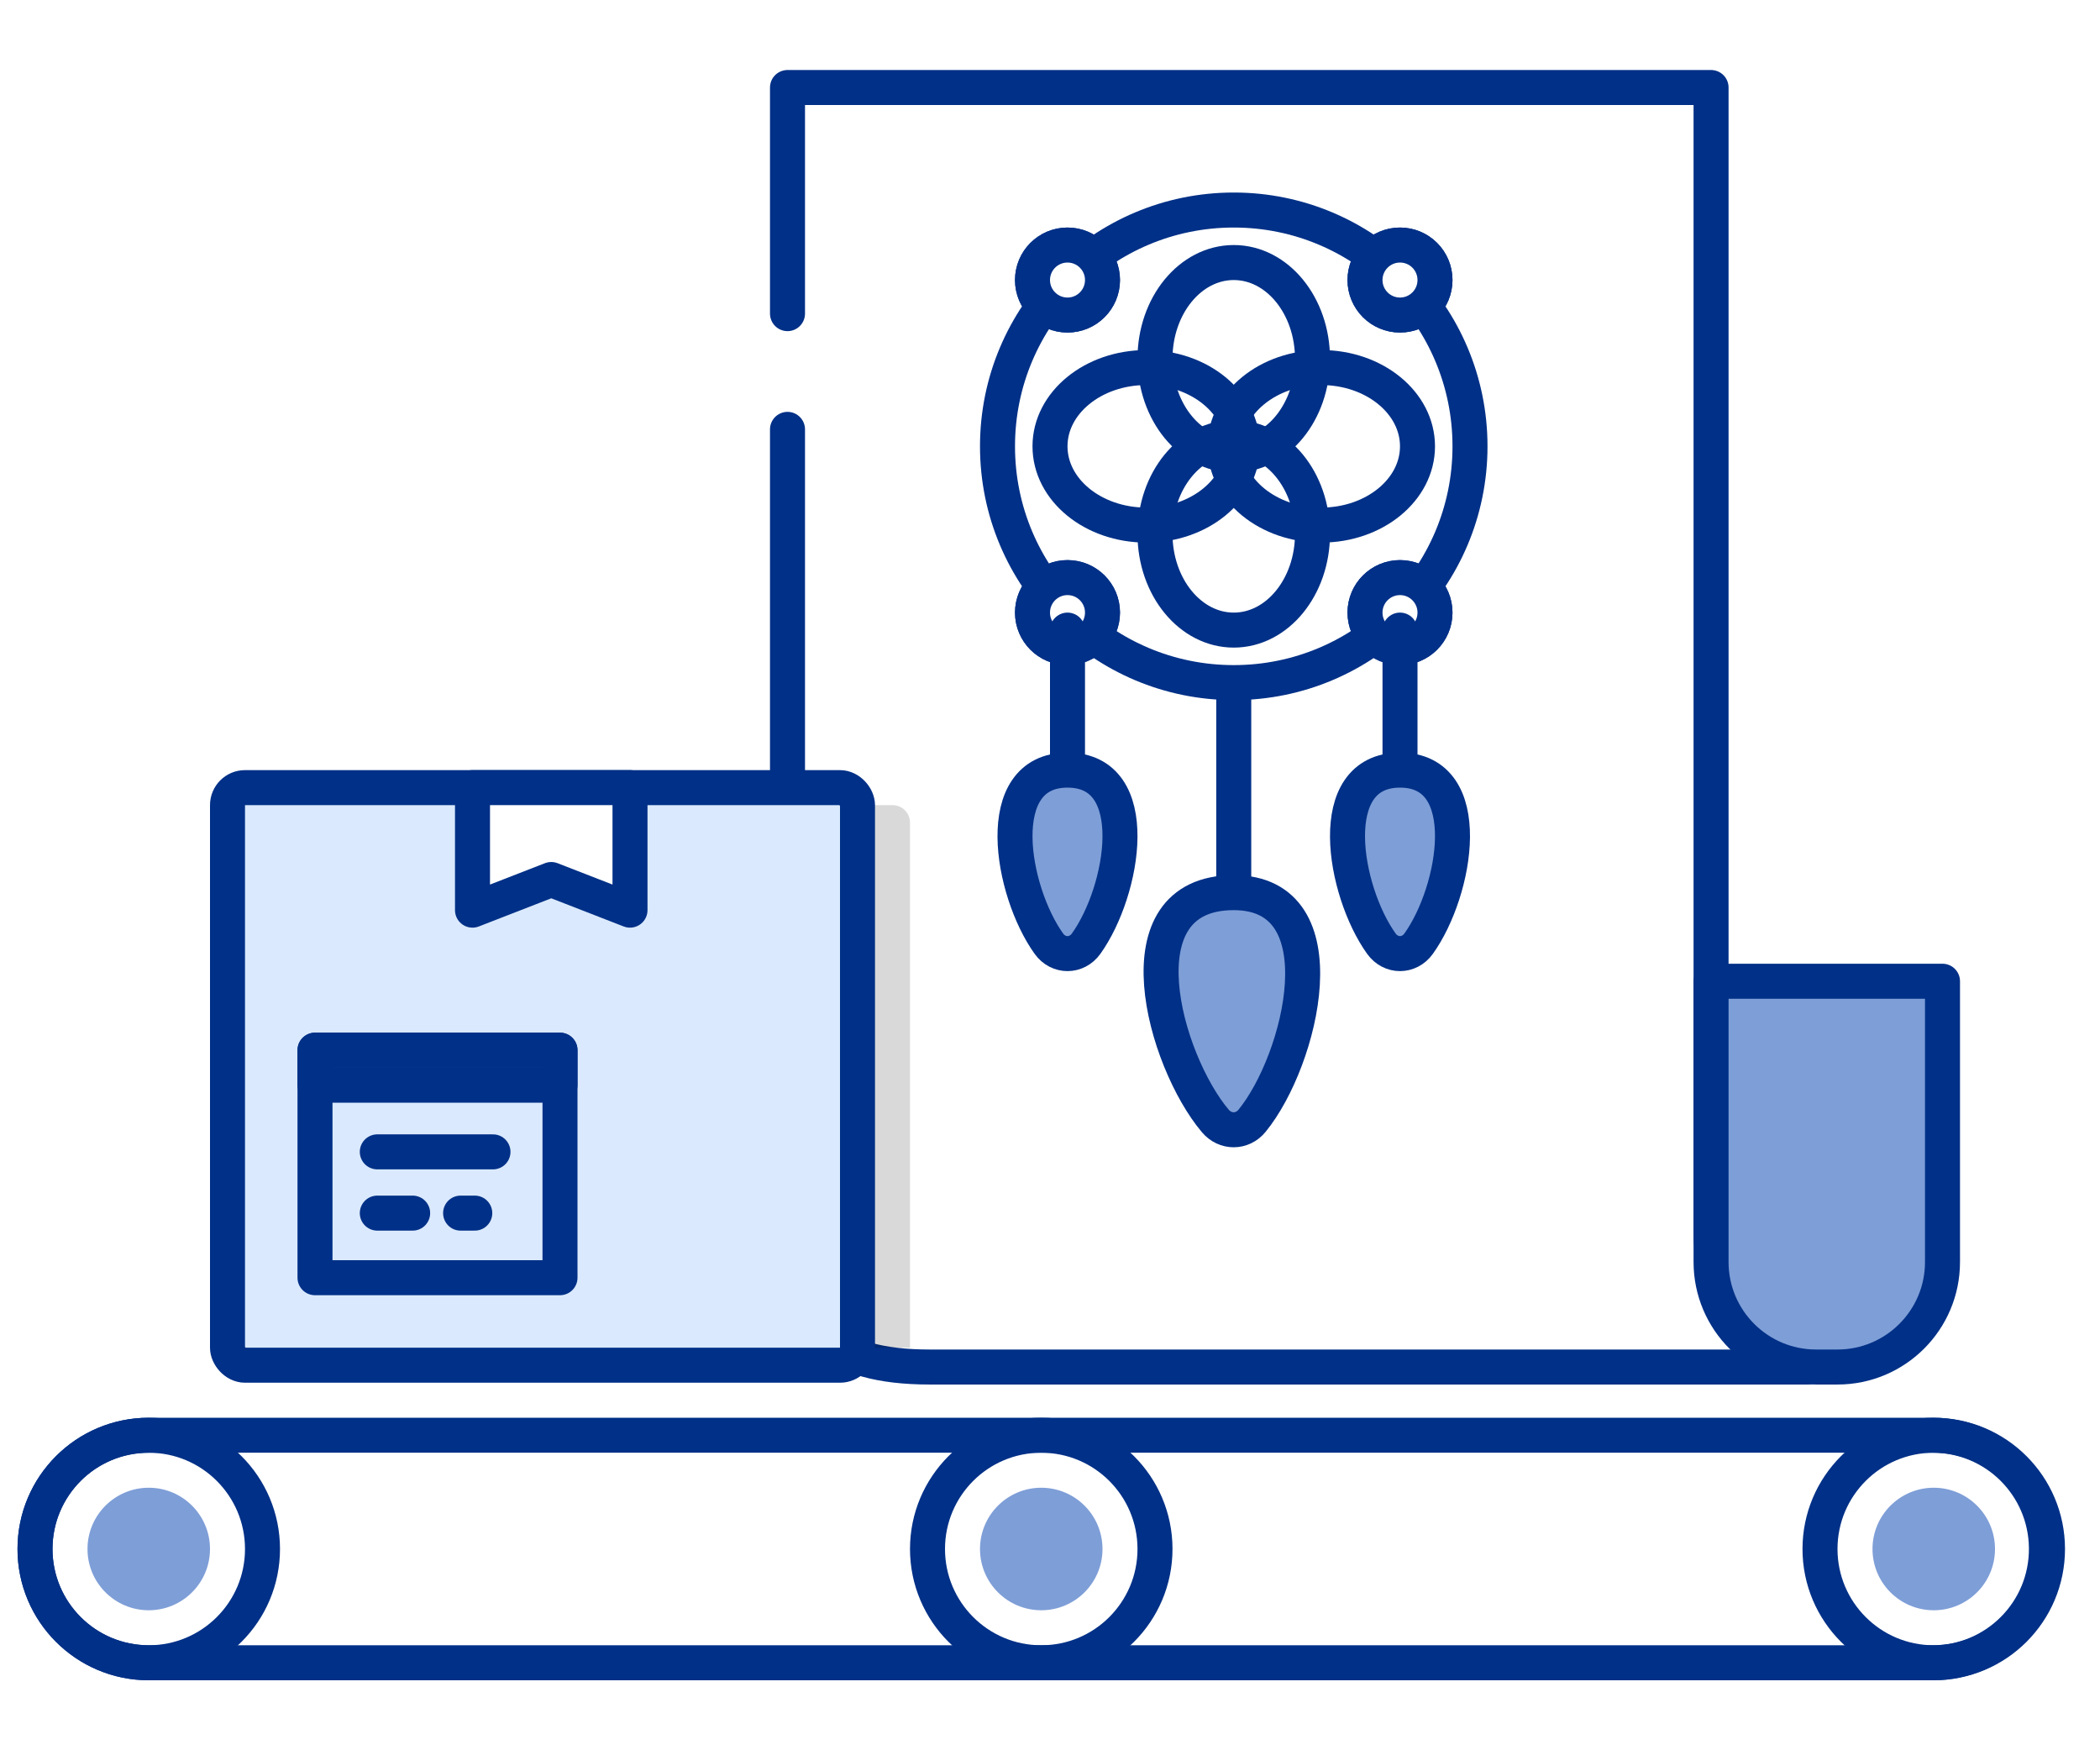 <svg width="120" height="100" viewBox="0 0 120 100" fill="none" xmlns="http://www.w3.org/2000/svg">
<path d="M0 0H120V100H0V0Z" fill="white"/>
<circle cx="8.5" cy="88.5" r="6.5" stroke="#003087" stroke-width="2" stroke-linecap="round" stroke-linejoin="round"/>
<circle cx="8.5" cy="88.5" r="3.5" fill="#7E9ED7"/>
<circle cx="59.5" cy="88.5" r="3.5" fill="#7E9ED7"/>
<circle cx="110.5" cy="88.5" r="3.5" fill="#7E9ED7"/>
<path d="M8.5 95C4.91 95 2 92.09 2 88.5V88.5C2 84.91 4.91 82 8.5 82H110.438C114.004 82 116.904 84.873 116.938 88.439V88.439C116.972 92.052 114.052 95 110.438 95H8.5Z" stroke="#003087" stroke-width="2" stroke-linecap="round" stroke-linejoin="round"/>
<circle cx="59.5" cy="88.5" r="6.5" stroke="#003087" stroke-width="2" stroke-linecap="round" stroke-linejoin="round"/>
<circle cx="110.5" cy="88.5" r="6.5" stroke="#003087" stroke-width="2" stroke-linecap="round" stroke-linejoin="round"/>
<path d="M53.122 78.103C67.092 78.103 103.286 78.103 103.286 78.103C103.286 78.103 97.775 76.45 97.775 70.388C97.775 64.327 97.775 5 97.775 5H45C45 5 45 6.871 45 17.919" fill="white"/>
<path d="M45 17.919C45 6.871 45 5 45 5H97.775C97.775 5 97.775 64.327 97.775 70.388C97.775 76.45 103.286 78.103 103.286 78.103C103.286 78.103 67.092 78.103 53.122 78.103C47.546 78.103 45 75.935 45 70.388V24.531" stroke="#003087" stroke-width="2" stroke-linecap="round" stroke-linejoin="round"/>
<path d="M111 56.062H97.775V72.103C97.775 75.416 100.462 78.103 103.775 78.103H105C108.314 78.103 111 75.416 111 72.103V56.062Z" fill="#7E9ED7" stroke="#003087" stroke-width="2" stroke-linecap="round" stroke-linejoin="round"/>
<circle cx="70.5" cy="25.5" r="13.5" stroke="#003087" stroke-width="2" stroke-linecap="round" stroke-linejoin="round"/>
<circle cx="80" cy="16" r="2" fill="white" stroke="#003087" stroke-width="2" stroke-linecap="round" stroke-linejoin="round"/>
<circle cx="80" cy="16" r="2" fill="white" stroke="#003087" stroke-width="2" stroke-linecap="round" stroke-linejoin="round"/>
<circle cx="61" cy="16" r="2" fill="white" stroke="#003087" stroke-width="2" stroke-linecap="round" stroke-linejoin="round"/>
<circle cx="61" cy="16" r="2" fill="white" stroke="#003087" stroke-width="2" stroke-linecap="round" stroke-linejoin="round"/>
<circle cx="80" cy="35" r="2" fill="white" stroke="#003087" stroke-width="2" stroke-linecap="round" stroke-linejoin="round"/>
<circle cx="80" cy="35" r="2" fill="white" stroke="#003087" stroke-width="2" stroke-linecap="round" stroke-linejoin="round"/>
<circle cx="61" cy="35" r="2" fill="white" stroke="#003087" stroke-width="2" stroke-linecap="round" stroke-linejoin="round"/>
<circle cx="61" cy="35" r="2" fill="white" stroke="#003087" stroke-width="2" stroke-linecap="round" stroke-linejoin="round"/>
<ellipse cx="70.5" cy="30.5" rx="4.5" ry="5.5" stroke="#003087" stroke-width="2" stroke-linecap="round" stroke-linejoin="round"/>
<path d="M70.5 40V50.5" stroke="#003087" stroke-width="2" stroke-linecap="round" stroke-linejoin="round"/>
<path d="M80 36V44" stroke="#003087" stroke-width="2" stroke-linecap="round" stroke-linejoin="round"/>
<path d="M61 36V44" stroke="#003087" stroke-width="2" stroke-linecap="round" stroke-linejoin="round"/>
<ellipse cx="75.5" cy="25.5" rx="4.5" ry="5.5" transform="rotate(-90 75.5 25.5)" stroke="#003087" stroke-width="2" stroke-linecap="round" stroke-linejoin="round"/>
<ellipse cx="70.5" cy="20.5" rx="4.5" ry="5.5" stroke="#003087" stroke-width="2" stroke-linecap="round" stroke-linejoin="round"/>
<path d="M71.543 64.037C70.987 64.717 70.014 64.717 69.448 64.046C66.537 60.602 63.812 51 70.499 51C76.736 51 74.369 60.586 71.543 64.037Z" fill="#7E9ED7" stroke="#003087" stroke-width="2" stroke-linecap="round" stroke-linejoin="round"/>
<path d="M81.064 53.916C80.522 54.672 79.478 54.672 78.936 53.916C76.778 50.908 75.578 44 80 44C84.422 44 83.222 50.908 81.064 53.916Z" fill="#7E9ED7" stroke="#003087" stroke-width="2" stroke-linecap="round" stroke-linejoin="round"/>
<path d="M62.064 53.916C61.523 54.672 60.477 54.672 59.936 53.916C57.778 50.908 56.578 44 61 44C65.422 44 64.222 50.908 62.064 53.916Z" fill="#7E9ED7" stroke="#003087" stroke-width="2" stroke-linecap="round" stroke-linejoin="round"/>
<ellipse cx="65.5" cy="25.5" rx="4.5" ry="5.5" transform="rotate(-90 65.5 25.5)" stroke="#003087" stroke-width="2" stroke-linecap="round" stroke-linejoin="round"/>
<path opacity="0.15" d="M49 47C49 46.448 49.448 46 50 46H51C51.552 46 52 46.448 52 47V77H49V47Z" fill="black"/>
<rect x="13" y="45" width="36" height="33" rx="1" fill="#DAE9FD" stroke="#003087" stroke-width="2" stroke-linecap="round" stroke-linejoin="round"/>
<path d="M32 60H18V73H32V60Z" stroke="#003087" stroke-width="2" stroke-linejoin="round"/>
<path d="M32 60H18V62H32V60Z" stroke="#003087" stroke-width="2" stroke-linejoin="round"/>
<path d="M21.56 65.81H28.17" stroke="#003087" stroke-width="2" stroke-linecap="round" stroke-linejoin="round"/>
<path d="M21.56 69.31H23.58" stroke="#003087" stroke-width="2" stroke-linecap="round" stroke-linejoin="round"/>
<path d="M26.32 69.31H27.13" stroke="#003087" stroke-width="2" stroke-linecap="round" stroke-linejoin="round"/>
<path d="M27 45H36V52L31.5 50.25L27 52V45Z" fill="white" stroke="#003087" stroke-width="2" stroke-linecap="round" stroke-linejoin="round"/>
</svg>
